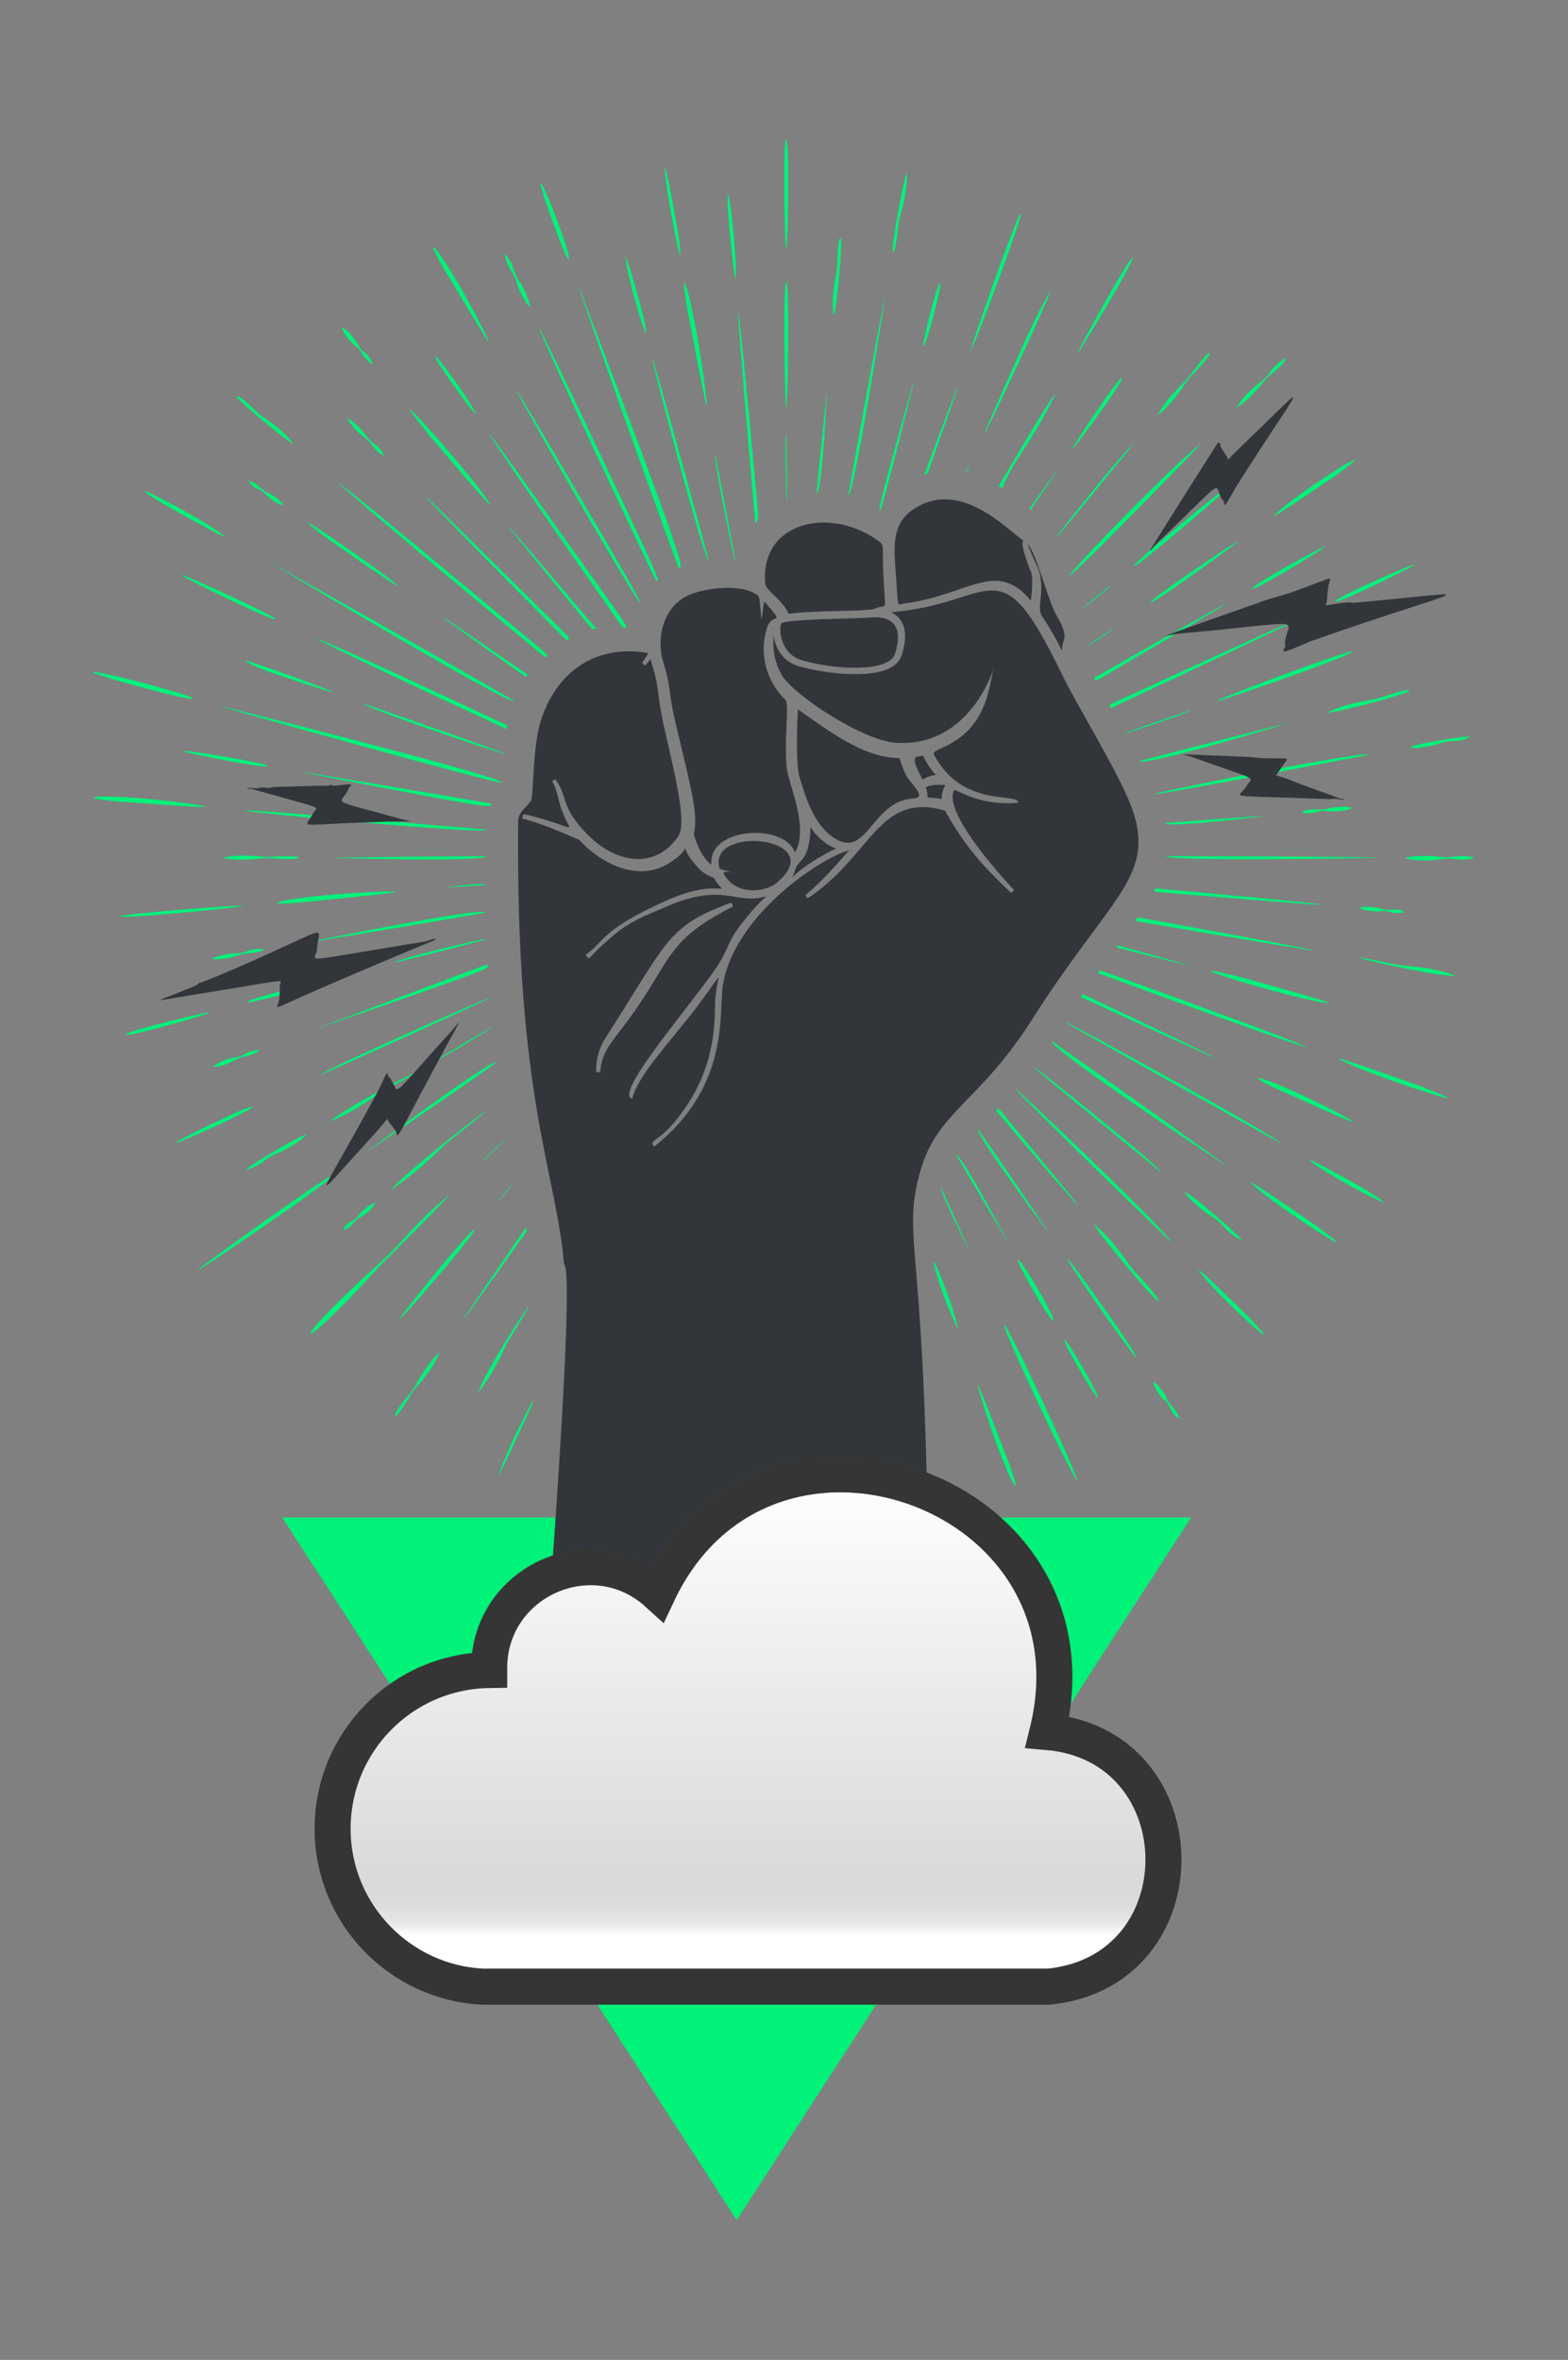 <svg enable-background="new 0 0 379.5 570.9" viewBox="0 0 379.5 570.9" xmlns="http://www.w3.org/2000/svg" xmlns:xlink="http://www.w3.org/1999/xlink"><rect x="0" y="0" width="379.5" height="570.9" fill="#808080" stroke="none"/><linearGradient id="a" gradientTransform="matrix(1 0 0 -1 0 572)" gradientUnits="userSpaceOnUse" x1="181.066" x2="181.066" y1="91.423" y2="215.364"><stop offset=".1" stop-color="#fff"/><stop offset=".11" stop-color="#f4f4f4"/><stop offset=".13" stop-color="#e5e5e5"/><stop offset=".16" stop-color="#dcdcdc"/><stop offset=".2" stop-color="#d9d9d9"/><stop offset="1" stop-color="#fff"/></linearGradient><g fill="#00f279"><path d="m178.3 537.1 110-170h-220z"/><path d="m190.3 33.8c-.9-.1-.4 24.8-.1 26.4.5 2.8 1-26.3.1-26.4z"/><path d="m190.3 68.1c-.8-.1-.4 27.8-.1 30.3.5 3.2 1-30.1.1-30.3z"/><path d="m190.3 104.9c-.7 0 .7 37 0 0z"/><path d="m176.1 49.6c.1 2.7 1.7 20.2 2 17.5.4-3.8-2.1-27.5-2-17.5z"/><path d="m181.8 105.9c-4.9-52.6-3.6-30.9 1 20.6 1-1.4 1.1 2-1-20.6z"/><path d="m164.5 59c-.3-2.9-3.6-20.9-3.6-18.1 0 4 4.8 29 3.6 18.1z"/><path d="m167.3 79.7c1.3 6.9 5 26.8 3.4 14.5-3.3-25.4-7.6-35.2-3.4-14.5z"/><path d="m173.1 109.9c-1 .1 11.5 58.9 0 0z"/><path d="m156.1 78.3c-.5-2.6-4.9-18.4-4.7-15.9.2 3.8 6.4 25.2 4.7 15.9z"/><path d="m165.6 113.8c-19.8-72.2 4.4 22.2 6 22-1.7-6.4-1.5-5.7-6-22z"/><path d="m135.5 58.3c2.5 6.4 3 5.6 1-.4-5.7-16.2-8.8-20.2-1 .4z"/><path d="m140 69.1c-1.9-5 10.5 30.9 24.2 68.2.9-.2 4 5.4-24.2-68.2z"/><path d="m228.4 310.6c-5.3-13.8-.8 2.7 3.4 10.8.3.8-.7-4-3.4-10.8z"/><path d="m242.7 350.1c-2-5.1-8.3-22-5.2-11.8 6.6 21.5 11.9 28.5 5.2 11.8z"/><path d="m123.3 64.8c2.6 4.4 1.1 2.8 2.9 6.4 2.4 4.6 2.6 3.5 1-.4-1.7-4-1.4-1.4-3.1-6.3-.5-1.4-2-3.4-1.9-3 .1 1.1.5 2.2 1.1 3.3z"/><path d="m150.6 121.1c-36.4-77.1-17.2-33.7 8.2 19.5.6-.6 1.8 1.8-8.2-19.5z"/><path d="m227.8 287.2c-.4 1.3 7.1 16 7.1 16s-7.1-15.9-7.1-16z"/><path d="m247.9 329.6c-6.1-12.6-6.6-12-1 .4 14.8 32.6 21.2 42.1 1-.4z"/><path d="m109.6 68.6c3.7 6.1 12.1 20.4 7.3 11-10.5-20.6-17-26.6-7.3-11z"/><path d="m244 300.6c1 1.7-11.8-22.3-12.6-21.2 4.2 7.1 8.4 14.2 12.6 21.2z"/><path d="m140.3 120.1c-41.2-70.5 14.1 27.2 14.7 25.7.2-.3-9.3-16.6-14.7-25.7z"/><path d="m252.4 316.1c3.1 5 3.5 4.4.9-.5-7.1-13.1-10.8-15.9-.9.5z"/><path d="m258.3 326c1 2 7.9 14 7.4 11.9-1-3.2-10.7-19.2-7.4-11.9z"/><path d="m106.2 88c1.2 2 9.7 14 8.8 11.8-1.3-3.2-13-19-8.8-11.8z"/><path d="m253.7 298c.1-.1-15.8-23.2-17-24.9-.9 1 16.9 25 17 24.9z"/><path d="m135.7 128.9c-31.5-44.5-15.9-21 15 22.9 1.6-.1 3.2 2.7-15-22.9z"/><path d="m273.3 325.3c-2.4-3.8-16.5-23.7-14.8-20.4 1.6 3.3 22.9 33.3 14.8 20.4z"/><path d="m284.2 340.8c-2.6-2.8-1.1-1.9-3-4.5-2.2-2.8-2.8-2.4-.9.6 1.9 2.9 1.4.7 3.2 4.3.5 1 2 2.3 1.9 1.9-.2-.8-.6-1.6-1.2-2.3z"/><path d="m87.2 84.8c.6.9.4 1.1 1.7 2.4s1.8 1.3.6-.5c-1-1.6-1.3-1.3-2-2.1-.6-.8-1.1-1.6-1.6-2.4-1.6-2.2-3.3-3.3-3.2-3 1.1 3.2 3.6 4.5 4.5 5.6z"/><path d="m103.8 105.2c.1.1 16.6 19.7 14.8 16.7-4.1-6.8-29.6-35.1-14.8-16.7z"/><path d="m143.3 152.2c.3 0 .1 0 1-.1-27.1-32-28.9-33.8-1 .1z"/><path d="m243.8 270.7c-2.6-3.1-2-2.8-2.7-2 23.7 28 27.8 32.1 2.7 2z"/><path d="m280.3 314.7c.7-.4-5.5-6.9-5.6-7-1.8-2-4.6-7-9.6-11.3-2.6-2.1 14.5 18.7 15.2 18.3z"/><path d="m88.7 105.5c-1.8-2.6-4.5-4.4-4.6-4.3-.2.1 1.7 2.9 4.2 4.7 2.1 1.5 1.8 3 4.6 4.3.4.2-.9-1.8-1.9-2.5-.9-.6-1.6-1.3-2.3-2.2z"/><path d="m125.8 142.4c-37.2-36.9-25.7-24.7 11.3 12.5 1-.7 2.7 1.4-11.3-12.5z"/><path d="m283.3 300.4c1.3-1.3-85.2-82.6 0 0-.1 0-.1 0 0 0z"/><path d="m302.3 318.7c-.1-.1-13.4-13.2-12.1-11.3 3.1 4.9 24.2 24 12.1 11.3z"/><path d="m70.8 107.1c-3-3.9-6.8-5.8-8.3-7.1-.1-.1-4.5-4.6-5.2-4.1-.6.4 15.1 13.3 13.5 11.2z"/><path d="m119.9 147.9c-62.2-51.8-40-31.9 12 11.1.8-.8 2.6 1-12-11.1z"/><path d="m281 283.6c.9-1.1-70.3-57.3 0 0-.1 0 0 0 0 0z"/><path d="m293.4 294.4c3 1.9 3.2 3.7 6.9 5.5 1.8.8-9.6-8.8-9.7-8.9-7.6-6-2.2.2 2.8 3.4z"/><path d="m66.7 120.3c-2.6-1.9-1.4-.2-4.2-2.8-.7-.7-2.5-1.4-2.3-1.1 1.3 2.2 2.6 1.5 4 3.1 2.4 2.6 6.8 4.1 2.5.8z"/><path d="m77.1 128.7c3 2.3 21.6 15.2 19 12.8-2.3-2.3-30-21.5-19-12.8z"/><path d="m296.8 282c.1-.1-23.2-16.8-42.3-30.2-1.1 1.6 42.2 30.3 42.3 30.2z"/><path d="m127.7 163.2c-27.5-18.9-27.6-18.7-.4.6.1-.2.3-.4.4-.6z"/><path d="m318.5 296.5c-.1-.1-17.4-12.1-15.6-10.2 4.5 4.7 31.5 21.9 15.6 10.2z"/><path d="m39.7 122c.1.1 16.3 9.2 14.6 7.7-4.4-3.9-29.6-16.8-14.6-7.7z"/><path d="m65.1 135.9c-.1-.1 58.7 35.3 59.3 33.6-19.3-11.1-39.5-22.6-59.3-33.6z"/><path d="m309.8 276.5c.8-1.3-117.6-65.4 0 0-.1 0 0 0 0 0z"/><path d="m330.5 287.8c-.1-.1-15-8.5-13.4-7 4.1 3.7 27.1 15.4 13.4 7z"/><path d="m44.1 139.3c1.2.9 22.2 11.2 22.6 10.5.4-.6-25.2-12.3-22.6-10.5z"/><path d="m122.8 175.5c-60.5-28.4-61.9-27.7-.2.9 0-.3.1-.6.2-.9z"/><path d="m261.6 241.2c42 19.3 44.2 20 .5-.7z"/><path d="m313 265.2c5 2.2 20.8 9.5 11.7 4.5-19.4-10.3-27.8-11.4-11.7-4.5z"/><path d="m59.3 159.8c-.7-.1 2.8 1.8 7.8 3.4 33 11.1-4.4-2.8-7.8-3.4z"/><path d="m265.7 235.4c64 23.6 70.4 24.4.5-.7z"/><path d="m88 170.2c-.5 1.3 77.1 26.7 0 0z"/><path d="m343.9 262.8c-.1 0-22.3-8-19.6-6.5 6.3 3.6 39.9 14.4 19.6 6.5z"/><path d="m40.5 167.9c8.3 2 8.1 1.2.3-1-20.8-5.9-27.7-6-.3 1z"/><path d="m270.2 229.2c23 5.9 23 5.8.4-.5z"/><path d="m52.9 170.7c0 .2 68.5 19.4 68.5 18.6.1-1.5-68.5-18.7-68.5-18.6z"/><path d="m321.5 242.7c3.2.4-21.1-6.3-21.2-6.3-22-5.5 11.6 5.2 21.2 6.3z"/><path d="m44.5 181.8c1.3.5 20 4.3 20.3 3.5.2-.7-22.6-4.4-20.3-3.5z"/><path d="m274.7 222.8c57.4 9.8 57.7 9.5.6-.9z"/><path d="m118.9 194.4c-6.2-1.1-51.9-8.8-45.8-7.6 50.2 9.8 45.3 8.5 45.8 7.6z"/><path d="m352 235.9c-6.3-2.2-11.8-2.1-14.4-2.6-23.2-4.9 6.5 2.6 14.4 2.8 0-.1 0-.1 0-.2z"/><path d="m32.9 194.2c5.9.4 24.6 1.9 13.5.3-23.1-3.2-32.6-1.4-13.5-.3z"/><path d="m279.7 214.9c-.6 1.1-1.7.7 7.6 1.5 48.4 4 40.7 2.9-7.6-1.5z"/><path d="m117.8 200.7c-132-11.4.3 2 0 0z"/><path d="m331.8 220.4c3.4.4 1.4-.6 5.4.4 1 .2 3.1-.1 2.7-.2-2.4-1.3-3.2 0-5.3-.7-3.3-1.1-8.6-.3-2.8.5z"/><path d="m53.8 207.5c5 1.1 9.4 0 11.5.1.1 0 6.7.6 6.9-.1s-6.8-.2-6.9-.2c-2.1.1-6.5-.9-11.5.2 0-.1 0 0 0 0z"/><path d="m80.6 207.5c-2.8 0 37 1.2 37.1-.4-12.3.1-24.7.2-37.1.4z"/><path d="m333.3 207.5c0-.2-31.6-.4-51.1-.4-.2 1.4 51.1.5 51.1.4z"/><path d="m357 207.5c-3.8-1-5 .2-8.4-.2-4.1-.6-8.3 0-8.4.3s4.3.9 8.4.3c3.5-.6 4.6.7 8.4-.4.1.1.1 0 0 0z"/><path d="m32.8 221.7c4.7-.2 29.2-2.5 25.5-2.6s-41.1 3.1-25.5 2.6z"/><path d="m77.9 217.8c7-.7 25.8-2.5 14.1-2.1-24.5 1-34.1 4.4-14.1 2.1z"/><path d="m117.5 214.1c0-.8-10.7.7-9.2.6 3.1-.2 6.2-.4 9.2-.6z"/><path d="m305.9 197.4c0-.1-22.8 1.6-24 1.7.2 1.3 24-1.6 24-1.7z"/><path d="m324.1 195.2c-3.8.2-1.5.8-6 .6-1.2-.1-3.3.6-3 .7 2.8.8 3.5-.6 6-.3 3.9.5 9.6-1.2 3-1z"/><path d="m55.9 230.7c-2.9.3-5 1.3-4.6 1.3 3.7.4 6.3-1.1 7.8-1.3.1 0 4.5-.2 4.7-1 0-.2-1.5-.1-1.7-.1-2.1.2-1.9.5-3.1.8-1 .2-2 .3-3.1.3z"/><path d="m73.3 228.2c16.2-2.6 31.5-5.2 44.2-7.4 0-1.7-44.3 7.4-44.2 7.4z"/><path d="m331.3 182.6c-.3-1.9-116.8 22.4 0 0 0 .1 0 .1 0 0z"/><path d="m341.4 180.8c0 .3 3.8.2 7.2-1 2.8-1 4 .1 7.1-1.5 1.4-.7-14.2 1.7-14.3 2.5z"/><path d="m50.6 244.9c-1.4.1-20.3 4.6-20.2 5.4s22.7-5.6 20.2-5.4z"/><path d="m85.4 235.5c-1.4.1-25.6 6.1-25.6 6.9.1.8 28.8-7.1 25.6-6.9z"/><path d="m311.1 175.1c0-.1-21.9 5.5-35.3 9 .8 1.5 35.4-8.9 35.3-9z"/><path d="m95.6 232.9c50.5-12.5-.4-1.2 0 0-.1 0-.1 0 0 0z"/><path d="m341.1 167.1c0-.8-7.3 1.8-7.4 1.8-2.4.7-7 .9-12.1 3.3-2.4 1.3 19.6-4.3 19.5-5.1z"/><path d="m51.5 258.1c3.5-.1 5.6-2 7.1-2.4 1-.3 1.2 0 2.9-.8s1.8-1.2-.3-.7c-1.8.5-1.7.8-2.7 1.2-1.5.6-4.2.4-7 2.7 0-.1 0-.1 0 0 0-.1 0 0 0 0z"/><path d="m77.7 248.5c44.6-15.4 40.3-14 40.2-15.2-5.4 2-45.6 17.1-40.2 15.2z"/><path d="m288.1 171.8c-36.4 12.5.3.7 0 0z"/><path d="m327.4 157.6c-.2-.7-30 10.4-32.6 11.8-3.3 1.7 32.8-10.9 32.6-11.8z"/><path d="m61.1 267.8c-.2-.8-17.1 7.5-18.4 8.5-2 1.5 18.6-7.8 18.4-8.5z"/><path d="m270.2 169.7c-2.1 1-1.9.6-1.3 1.6 52.4-24.5 68.5-32.5 1.3-1.6z"/><path d="m77.8 260c92.2-41.4-.6-1.2 0 0-.1 0 0 0 0 0z"/><path d="m323.2 145.5c.2.8 17.8-7.9 19.1-8.8 1.7-1.3-19.3 7.9-19.1 8.8z"/><path d="m61.7 282.2c2.4-1.2 2.1-1.4 3.4-2.2 1.6-1 5.5-2.1 8.8-5.2 2.7-2.6-21.2 11.5-12.2 7.4z"/><path d="m79.8 271.3c6.5-2.5 10.9-6.3 13.4-7.6 21.8-11.7-7.1 2.4-13.4 7.6-.1 0-.1 0 0 0-.1 0 0 .1 0 0z"/><path d="m105.6 256.4c.3.7 30.4-18.3 0 0z"/><path d="m264.8 164c.6 1-.7 1.4 8-3.7 36.8-21.5 28.5-17.2-8 3.7z"/><path d="m320.6 132.2c-1.2.4-17.8 9.4-17.5 10.2.2.8 19.2-10.7 17.5-10.2z"/><path d="m80.8 284.2c-.4-.7-30.1 20.6-32.8 22.9-2.8 2.5 33.3-22.1 32.8-22.9z"/><path d="m269.6 151.9c-14.9 10 .3.4 0 0z"/><path d="m119.9 257.1c-.2-1.5-33.3 23-30.9 21.4 0 0 30.9-20.9 30.9-21.4z"/><path d="m299.6 130.9c-1.4.7-21.4 14.1-21.1 14.8s23-15.7 21.1-14.8z"/><path d="m308.4 124.7c-1.8 1.8 14.7-9.6 14.8-9.6 14.6-10.8-9.5 4.1-14.8 9.6z"/><path d="m83 297.6c2.5-.7 2.2-2.1 4.1-3.1 1.6-.8 2.9-2 3.8-3.5-.1-.2-2.5.9-4.2 3.1-1.3 1.7-2.6 1.1-3.7 3.5-.1-.1 0 0 0 0z"/><path d="m94.5 287.9c7.1-4.6 11.8-9.9 14.4-12 23.9-18.9-7.7 4.6-14.4 12-.1 0 0 .1 0 0z"/><path d="m268.9 141.5c-15.4 12.3.4.4 0 0z"/><path d="m274.5 136.9c.4.7 23.2-18.9 25.1-21 1.5-1.8-25.6 20.3-25.1 21z"/><path d="m108.2 289.5c-8.6 7.2-9.4 9.7-16.7 16.4-23.2 21-20.6 23.5.4.4.1-.1 19.8-19.7 16.3-16.8z"/><path d="m116.7 281.1c13.5-12.9-.3-.3 0 0 0 0 0 .1 0 0z"/><path d="m266.3 132.3c.1-.1 27.3-27.5 23.7-24.5-10.3 8.4-46.7 47-23.7 24.5z"/><path d="m299.2 98.7c4-2.5 6.2-6.1 7.6-7.4.1-.1 4.8-3.9 4.4-4.6-.1-.2-1.7 1.1-1.8 1.2-2.1 1.8-1.8 2-2.8 3.2-1.4 1.4-4.9 3.5-7.4 7.6-.1-.1-.1-.1 0 0z"/><path d="m114.8 297.5c-.6-.7-17.2 20-18.1 21.5-1.4 2.4 18.7-20.8 18.1-21.5z"/><path d="m120.5 290.7c9.6-11-.3-.2 0 0z"/><path d="m274.1 107.7c-.9-.7-41.4 50.9 0 0z"/><path d="m280.1 100.6c4.3-3.5 6.5-7.7 8-9.4.1-.1 5.1-5.2 4.7-5.8s-4.8 5.5-4.9 5.6c-1.5 1.9-5.2 4.7-7.8 9.6-.1 0-.1 0 0 0z"/><path d="m106.5 327c-3.8 3.6-5.6 7.9-6.9 9.6-.1.1-4.5 5.4-4 5.9.5.6 4.2-5.7 4.2-5.7 1.3-1.8 4.7-4.9 6.7-9.8.1.1.1 0 0 0z"/><path d="m249.4 123.4c8.8-12.9 8.6-12.7-.3-.3z"/><path d="m127.5 297.8c-.1-.4-.1-.3-.2-.9-34 49.3.2 1 .2.9z"/><path d="m259.6 108.6c1-.9 12.6-16.7 12-17.3-.5-.6-13.3 18.5-12 17.3z"/><path d="m123.4 323.8c12.7-20.4-4.8 5.2-7.6 12.8-.2.6 2.3-2.5 4.9-7.5 1.1-2.1 1.6-3.6 2.7-5.3z"/><path d="m241.7 117.6c1.7 1.1 0 .2 5.4-7.8 6.7-10 16.7-29.9-5.4 7.8z"/><path d="m260.8 85.5c1-1.2 13.9-22.5 13.3-23.1s-14.6 24.7-13.3 23.1z"/><path d="m125.5 345.5c-2.8 5.6-10.8 25.1 3.4-5.9 0-1.1.8-2.2-3.4 5.9z"/><path d="m234.7 112.4c.3-.6-1.3 1.8-.9 1.9z"/><path d="m254.3 70.5c.3-.9-2.8 4.3-6.6 12.8-23.8 53.1 4.7-7.6 6.6-12.8z"/><path d="m223.7 114.8c.3-.1.5-.1.8-.2 9.6-27 10.1-29.1-.8.2z"/><path d="m235.1 84.6c1.4-2.7 12.7-32.8 12-33.1s-13.5 35.9-12 33.1z"/><path d="m221.3 91.8c-.1 0-10.6 36.8-8.1 31.3.6-1.1 8.2-31.2 8.1-31.3z"/><path d="m226.7 70.2c-.7 2.1-4.2 15.4-3.1 13.5 1.5-2.9 5.9-20.9 3.1-13.5z"/><path d="m214.2 71.8c-.1 0-3.7 18.7-8.9 48.1 1.4.4 9-48.1 8.9-48.1z"/><path d="m216.1 61c.7.3 1.4-6.9 1.4-7.1.3-2.2 2.1-6.3 2-11.7-.1-2.6-4.1 18.5-3.4 18.8z"/><path d="m200.1 95.2c-.1 0-2.5 24.1-2.5 24.2 1.4-.1 2.6-24.2 2.5-24.2z"/><path d="m203.4 57.6c-.7-.2-.8 6.8-.8 6.9-.1 2.3-1.5 6.3-.9 11.5.4 2.7 2.5-18.1 1.7-18.4z"/></g><path d="m216.6 158.2c-1.5 4.5-14.4 3.9-22.6 1.5-5.1-1.5-5.7-7.7-4.8-9 3-1 17.6-1 21.4-1.3 6.2-.6 7.9 3 6 8.8zm11.3 35.1c0-1.2.3-2.3.9-3.4-1.2-.1-4-.1-4.7.6 1.2 3.6-1.4 1.9 3.8 2.8zm-67.4-33.2c2.3 7.5.7 5.3 3.5 16.9 3.2 13.4 5.1 20.4 3.9 24.8.7 2.5 2.2 5.9 4.3 7.4-1-9 17.4-10.3 20.2-3 3.6-6-1.8-17-2-20.6-.7-7.6.8-15.3-.4-16.4-4.6-4.5-6.3-11.1-4.4-17.2 1.1-3.9 4.4-.7.5-5.2-1.5-1.8-1-2-1.8 3.1-.6-5.9-.3-5.7-1.6-6.3-3.6-2.3-11.7-1.4-15.6.2-6.4 2.5-8.4 10.3-6.6 16.3zm24.7-19c.2 2 3.9 3.6 5.7 7.4 5.8-.9 19.4-.5 21-1.3 2.9-1.4 2.4 2 1.9-8.2-.4-8 .6-6.9-2-8.7-11.5-7.7-27.8-3.9-26.6 10.8zm66.6-1.7c.8 5.4-1 7.6.5 9.8 6.5 9.9 3.9 9.3 5.2 5.6.7-1.9-1.2-4.8-2.1-6.5-1.8-3.4-4.7-14.8-6.7-16.7 2 5.2 2.8 5.8 3.1 7.8zm-35-.6c.7 8.7.1 7.5 2.1 7.2 15.7-2.1 22.2-10.8 30.6-.7.2-1.5.6-5.6 0-7-.4-.9-2.8-7.2-1.8-7.5-4-2.7-15.8-15.6-27.2-7.2-4.8 3.6-4.1 9.3-3.7 15.2zm6.6 44c-1.7.4-3.5-.5-.1 5.8 1-.6 2-1 3.2-1.1-1.3-1.4-2.3-3-3.1-4.7zm-27.6 21.2c-.8 4.3-2.7 4.3-3.3 6.3-1.2 4-2.4 1.6 7.6-3.9 3.4-1.9 2.5-.3-.6-2.7-5-3.9-2.6-5.9-3.7.3zm54.2 42.3c-12.8 20.3-22.9 22.4-27.1 36.5-4.2 14.3-.4 16.5 1.1 64.5 0 .1.1 3.3 2.6 86.3h-97.2c1.2-13.9 10.3-125.8 7.1-127.8-1.8-22.1-11.7-39.7-11.1-107 0-2.6 2.4-3.7 2.9-4.9 1 .5.3-13 2.8-20.2 4-11.6 13.5-17.9 25.8-15.7 0 .1.2-.2-1.5 2.4 1 .8.5.9 2-.9 2.4 7.1 1.4 7.9 3.4 16.7 3.4 14.7 5.3 23.2 3.3 26.2-5.9 8.4-15.3 6-21.6-.2-7.1-7-4.9-9.5-8.1-13.7-1.4 1-.5-.5.7 4.5 2.2 9.5 6.8 7.9-5.7 4.6-3.4-1-2.8-.6-3 .4 2.2.6 5.5 1.5 13.8 5.2 5.2 5.7 14.1 10.2 21.4 5.8 7.8-4.6 1.2-5.9 7 .5 1 1.2 2.3 2.2 3.8 2.7.7.2.4.7 1.9 2.3s-2-1.6-13.1 3.4c-15.9 7.1-14.8 9.9-19.5 13.1 1.6 1.7-.7 1.2 8.6-6.2 3.7-2.4 4.9-2.9 11.5-5.7 12.7-5.3 15.9-.8 22-1.9 2.9-.5 1.8-1.3-3 4.6-5.6 6.7-3.7 7.1-8.2 13.4-7.9 11-23.9 29.5-19.6 30.6 1.6-6 9.1-13.6 15.9-22.5 7.2-9.7 4.6-7.9 4.2-1.4-.2 3.9.6 14.9-7.4 26.3-5.9 8.7-8.9 7.1-7.4 9.2 18.1-14.3 15.7-31.6 16.6-38.7 2.4-16.6 22.7-30.7 30.6-33-11.3 13.1-11.2 9.9-10 11.6 15.4-10.1 17.1-25.9 33.2-21.2 5.1 9 9.1 13.3 15.7 19.6.5.4.2.5 1-.4-3.9-4.2-17.1-18.9-14.5-24.1.3-.6 5.7 3.9 15.6 3-.2-2.6-13.6 1.4-20.5-11.7-.8-1.9 10.6-1.6 13.6-16.7 2.8-14.2-.5 15.2-22.7 13.9-8.1-.5-24.9-11.6-27.7-16.4-1.5-2.6-2.2-5.7-2-8.8.2-3.8-1 4.6 6.2 6.7 6.7 1.9 22.6 4 24.8-2.6 1.4-4.1 1.4-8.6-2.5-10.5 25.4-2 25.8-17 41.3 15 3.9 8.1 14.7 25.2 17.4 33.7 4.9 15.5-6.3 21-24.4 49.5zm-72.6-27c-.4-1.1.1-1.2-2.6-.1-13.4 5.2-13.9 9.6-28.2 31.8-1.5 2.3-2.3 5-2.3 7.7 0 .9-.2.7 1 .6.1-4.2 2.9-7.4 4.2-9.2 13.7-17.4 10.2-21.8 27.9-30.8zm43.4-29.7c-.9-1.1-1.7-1.7-3.1-6.2-8.7-.1-16.7-6.3-24.6-11.8-.2 4.2-.5 12.3.3 16 1.3 4.1 3.1 11.7 8.6 15.2 7.5 4.7 8.7-7.3 17.3-9.4 2.3-.5 4.9.3 1.5-3.8zm-45.6 21.8c2.9 5.5 10.6 4.5 13.2 1.8 12.2-10.8-17.6-13.8-14.2-3 9.2 2.8.2-.4 1 1.2zm119.6-104.3c-.1 0-16.5 25.9-16.4 26 .3.1 0-.2 3-3 15.8-15.1 12.2-13 14.3-9.4.2.3.3.2.5.6.2.3-.1.9.4.8.9-1.3 1.7-2.8 2.5-4.2 16.6-26.4 20-27.8 1.1-9.7-3.8 3.6-2.6 3.3-3.3 2.2-.1-.2-.5-.7-1.3-2-.4-.7-.1-1.4-.8-1.3zm17.2 36.4c-.1 0-5 1.5-5.1 1.5-32.3 11.4-24.7 8.6-21.7 8.3 32.3-2.9 26.6-4 25.8 2-.1.5.1.6.1 1.1-.1.5-.8.8-.3 1.2.3.2 6.1-2.3 6.2-2.4 40.1-14.1 43.6-12.3 10.9-9.4-.7.1-.7-.1-1.4-.1-6.9.6-5.6 1.5-5.3-.5 0-.3 0-1.3.3-3.2.3-2.9 3-2.9-9.5 1.5zm-6.8 39.9-3.1-.3c-19.9-.8-15.9-.7-14-.1 17.4 6.3 15.2 4.5 13.4 7.4-1.7 2.9-6.3 1.9 19.8 2.9.5.1 1 0 1.6-.1.2 0 2.3.4 2.3.2 0-.4-.4-.1-.8-.2-17.1-6.2-10.7-4-12.3-4.6-4.2-1.5-3.5-.5-2.3-2.4 2.2-3.6 3.4-2.5-4.6-2.8zm-199.7 74.3c7.1-13.3 6.7-11.4 2.7-7.1-14.1 15.6-11.5 13.8-13.3 11.1-.2-.3-.1-.4-.3-.7s-.3-.2-.6-.6c-.2-.3 0-.9-.4-.7-.2.1-2.1 4.3-2.2 4.4-14.7 27.3-18.1 29.2-.4 9.8 3.5-3.9 2.4-3.5 3.2-2.4.1.2.6.7 1.4 1.9 1.2 1.6-1.2 5 9.9-15.7zm-28.8-18.2c24.2-10.5 29-12.1 28.8-12.3-.3-.4-1.6.4-2.8.6-31.6 5.1-26.3 5-26 2 .4-6.3 4.5-6-20 4.6-7.7 3.3-8.1 3.3-8.5 3.4-.6.3-.4.5-1 .7-8.4 3.6-11.6 4-4.3 2.8 29.1-4.7 24.9-4.5 24.8-2.9 0 .4.1 1.2-.1 3.2-.3 2.8-3.2 3.2 9.1-2.1zm13.3-40.6c11.5-.4 10.3.1 7.7-.6-18.6-5.2-15.4-3.4-13.5-7.1.2-.4.1-.4.3-.7s.7-.4.4-.7c-.1-.2-3.9.3-4 .3-.4 0-.4-.2-.8-.2s-.4.2-.8.2c-3.5.1 5.2-.3-13.2.3-.4 0-.4.2-.8.2-.5 0-1.1 0-1.6-.1-.5 0-1 .1-1.5.2-.2 0-2.3-.2-2.3 0 0 .4.4 0 .8.1 19.2 5.4 16 4.1 15.1 5.9-1.9 3.9-4.9 2.8 14.2 2.2z" fill="#32363b"/><path d="m253.5 419c14.5-58.7-68.6-88-94.3-33.5-15.6-14.2-40.7-3.1-40.8 17.9v.6c-21.2.3-38.1 17.6-37.9 38.8.2 20.2 16.2 36.8 36.3 37.8h137c37.4-3.7 36.8-58.4-.3-61.6z" fill="url(#a)" stroke="#353535" stroke-miterlimit="10" stroke-width="8.718"/></svg>